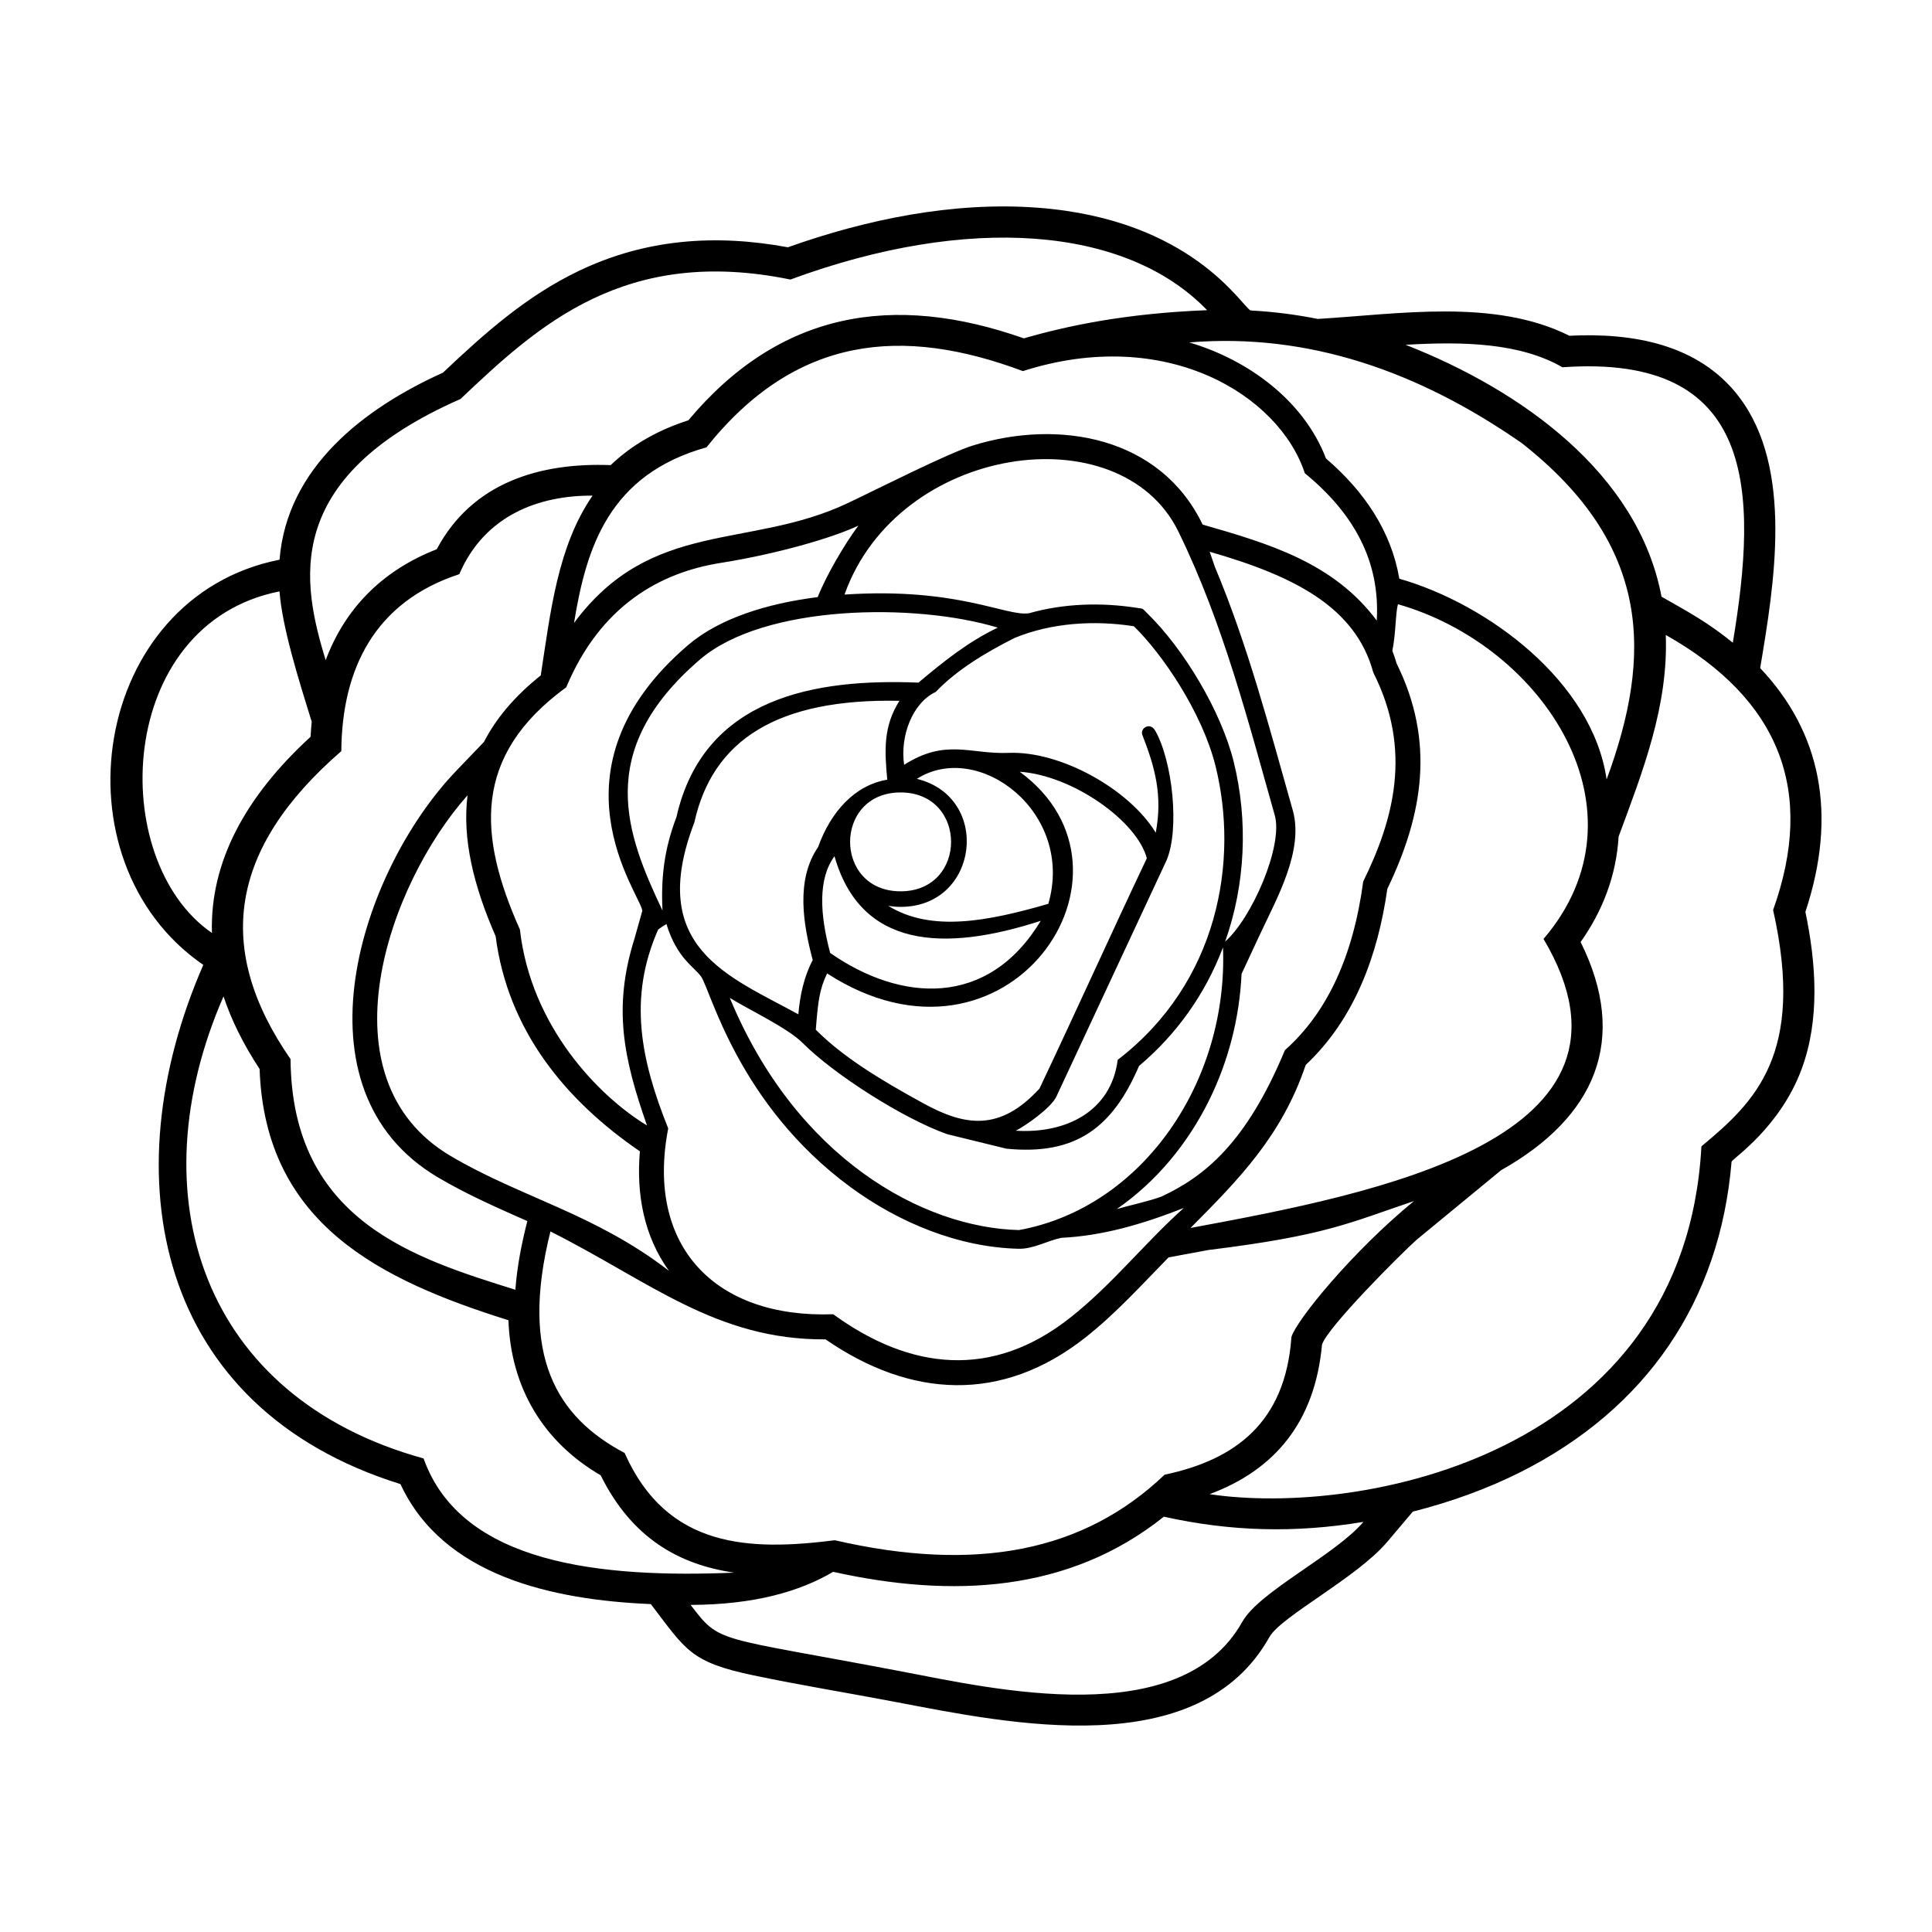 <?xml version="1.0" encoding="UTF-8"?>
<!-- Uploaded to: SVG Repo, www.svgrepo.com, Generator: SVG Repo Mixer Tools -->
<svg fill="#000000" width="800px" height="800px" version="1.1" viewBox="144 144 512 512" xmlns="http://www.w3.org/2000/svg">
 <path d="m493.22 228.52c21.477-1.281 46.824-5.481 66.684 4.457 16.621-0.828 34.234 2.129 44.945 16.18 14.539 19.066 9.289 49.891 5.617 71.895 16.043 16.945 20.566 38.719 11.984 64.609 2.844 13.668 3.902 28.559-1.055 41.809-5.731 15.305-18.012 23.398-18.508 24.379-3.094 36.988-22.551 65.484-56.012 82.312-8.621 4.332-18.32 7.867-28.457 10.43l-6.809 8.047c-8.027 9.484-28.141 19.738-31.188 25.176-18.809 33.602-68.844 22.988-99.18 17.207-12.465-2.375-25.129-4.426-37.535-7.027-16.797-3.523-17.875-6.664-27.234-18.895-26.391-1.113-55.113-7.57-66.348-31.801-64.832-20.195-76.773-81.414-52.246-137.59-40.148-27.621-29.629-97.531 20.203-107.38 1.953-24.488 22.445-40.156 43.301-49.562 11.098-10.496 22.152-20.363 36.125-27.027 17.746-8.473 36.234-9.73 55.293-6.207 20.852-7.434 43.934-12.141 66.07-10.496 41.016 3.035 54.18 26.152 56.559 27.242 6.035 0.32 11.965 1.082 17.785 2.238zm-128.42 332.03c31.461 6.984 62.422 5.527 87.633-14.613 17.746 3.957 34.883 4.375 52.883 1.375-7.422 8.77-27.605 18.465-32.086 26.473-16.406 29.301-65.938 17.805-90.438 13.141-49.48-9.426-47.824-7.231-55.77-17.609 16.918-0.059 28.945-3.559 37.773-8.766zm-58.965-293.29c5.711-5.457 12.652-9.32 20.59-11.879 24.242-28.914 54.281-33.883 88.891-21.719 11.504-3.301 26.895-6.617 48.582-7.461-21.512-22.316-63.367-25.461-110.43-8.121-43.824-8.973-66.77 12.055-87.426 31.656-47.984 21.102-41.863 49.016-35.738 69.234 4.945-13.25 14.512-23.594 29.441-29.418 9.406-17.715 27.41-23.012 46.094-22.289zm32.727 293.51c-34.793 1.441-72.27-2.055-82.309-30.266-58.863-16.223-76.031-69.742-53.02-122.45 2.09 6.277 5.254 12.691 9.562 19.238 1.445 41.203 32.164 55.961 65.945 66.586 0.625 17.852 9.211 32.215 24.445 41.09 8.172 16.5 20.57 23.637 35.375 25.797zm203.27-106.67c24.848-13.973 33.949-34.512 21.047-60.457 5.914-8.348 9.473-17.785 10.066-27.934 6.41-17.309 13.199-34.578 12.504-53.441 30.23 17.078 39.715 41.375 28.445 72.887 8.586 38.285-4.852 50.879-19 62.637-4.426 81.75-90.062 98.191-130.35 92.18 17.332-6.438 27.926-19.172 29.801-39.625 1.367-4.539 21.004-24.184 25.105-27.824zm27.934-103.55c12.199-32.988 11.895-62.141-22.523-89.152-27.16-18.875-56.383-29.246-88.074-26.652 15.465 4.574 30.289 15.27 36.234 30.758 10.176 8.734 17.281 19.27 19.434 31.859 23.402 6.688 51.18 27.242 54.93 53.188zm-105.66 124.73c31.27-3.84 37.387-7.188 54.609-12.984-16.348 13.391-31.191 31.621-32.473 36.02-1.602 22.73-14.941 32.551-33.613 36.496-21.344 20.379-49.836 26.012-87.395 17.371-22.426 2.816-44.422 2.332-55.703-23.129-17.895-9.449-27.926-25.641-19.66-58.707 26.211 13.176 43.945 28.801 72.906 28.598 22.457 15.5 46.699 17.078 69.027-0.617 8.039-6.379 14.793-13.875 21.875-21.102l10.43-1.941zm-176.8-152.29c-6.945 5.539-11.852 11.414-15.051 17.621l-7.371 7.695c-25.391 26.469-44.242 84.414-4.812 107.72 7.582 4.488 15.637 8.02 23.676 11.578-1.547 6.082-2.691 11.883-3.172 18.195-26.422-8.289-59.262-18.148-59.578-61.117-20.219-29.188-16.363-55.77 13.449-81.617 0.184-21.91 8.914-39.582 31.27-46.906 6.742-15.727 21.32-20.906 35.312-20.809-9.246 13.43-11.121 30.656-13.723 47.641zm-19.406 31.777c-21.137 23.738-39.09 75.113-4.477 95.582 18.605 10.996 38.238 15.285 57.852 30.43-6.586-9.133-8.684-20.203-7.699-31.664-19.953-13.641-35.043-32.277-38.23-57.012-5.887-13.43-8.867-25.871-7.445-37.34zm240.95-46.312c0.941-15.715-6.074-28.402-19.059-39.047-6.785-20.68-36.734-39.219-74.715-27.062-31.891-11.926-60.102-9.543-83.855 20.203-25.82 7.234-31.836 26.484-35.098 46.535 20.523-27.676 46.402-19.375 72.539-31.754 7.606-3.594 26.523-13.203 33.156-15.262 22.754-7.07 49.668-2.387 60.891 20.953 17.484 5.023 34.691 10.066 46.141 25.438zm-49.355 160.97c49.156-9.129 125.04-23.5 93.555-76.594 28.855-33.734 0.137-77.645-38.566-88.703-0.68 2.215-0.52 7.496-1.5 12.324 0.422 1.102 0.809 2.238 1.148 3.414 10.152 20.555 7.094 39.809-2.477 59.695-2.477 17.395-8.586 34.426-21.625 46.652-6.344 18.781-17.684 30.293-30.539 43.215zm-139.93-84.117c-0.434-8.812 0.48-16.336 3.695-24.766 7.223-31.914 36.996-36.746 64.137-35.637 6.812-5.723 13.227-10.855 21.023-14.578-22.035-6.66-61.934-6.117-78.891 8.426-28.402 24.355-19.398 46.609-9.961 66.559zm162.25-25.285c-6.836-24.141-13.645-50.914-25.562-75.215-15.41-31.406-74.328-23-88.449 16.762 30.043-2.004 42.91 5.902 48.914 4.945 9.199-2.613 19.16-2.898 28.52-1.434 1.93 0.305 1.281-0.023 2.684 1.34 9.801 9.504 19.719 26.117 23.023 39.469 3.856 15.586 3.106 32.496-2.273 47.652 7.106-6.273 15.449-25.402 13.145-33.52zm-29.992 101.07c11.293-5.289 22.41-14.055 32.688-38.781 11.176-9.93 18.09-24.832 20.754-44.699 8.035-16.359 13.113-34.738 2.68-55.363-4.688-17.281-20.742-25.535-43.367-32.031 0.469 1.328 0.93 2.664 1.375 4 8.746 20.832 14.465 42.703 20.629 64.457 3.047 10.746-4.273 23.48-8.699 32.996l-4.856 10.418c-0.535 11.633-3.469 23.129-8.641 33.578-5.648 11.414-13.949 21.504-24.434 28.746 3.457-0.992 8.652-2.106 11.871-3.32zm-133.39-70.777c0.785-0.582 1.512-1.055 2.184-1.422 2.766 9.082 7.383 11.348 9.184 13.918 2.559 3.664 9.824 33.898 39.559 55.762 12.789 9.402 28.586 15.984 44.594 16.363 3.922 0.09 7.617-2.148 11.328-2.902 10.742-0.52 21.219-3.492 32.43-7.91-10.621 9.551-18.82 20.145-30.016 29.016-20.766 16.465-42.539 13.953-62.887-0.852-31.188 1.137-49.789-17.918-43.727-49.246-7.277-18.145-10.68-34.59-2.652-52.727zm53.055-107.03c-3.731 4.969-8.711 13.59-10.789 18.953-13.527 1.695-26.172 5.695-34.398 12.754-38.441 32.961-12.426 66.121-12.086 70.395-0.816 2.852-1.754 6.195-2.07 7.356-5.734 18.219-2.969 31.617 3.316 49.52-12.805-7.754-30.781-26.246-33.68-51.93-11.039-24.73-12.688-46.004 12.281-64.199 9.094-21.738 25.012-30.438 40.902-32.953 14.793-2.344 29.562-6.594 36.523-9.891zm-34.086 125.16c17.578 42.465 51.102 60.926 76.668 61.535 32.941-6.051 55.422-39.531 54.035-74.918-4.75 12.543-12.383 23.09-22.254 31.438-6.957 16.191-16.598 23.754-35.145 21.914l-15.688-3.844c-11.562-4.082-29.961-15.793-38.332-24.195-4.012-4.016-14.441-8.891-19.285-11.93zm112.73-70.824c-1.332-2.363-4.113-0.648-3.387 1.191 3.309 8.434 5.41 15.949 3.539 25.859-7.059-11.574-25.285-21.715-38.98-21.148-10.133 0.422-16.602-3.914-27.699 3.16-1.125-7.527 2.152-16.395 8.391-19.328 5.32-5.629 13.051-10.371 20.91-14.305 9.711-3.992 21.012-4.738 31.574-3.09 7.523 7.297 18.137 22.875 21.66 37.102 6.188 24.992 0.828 57.25-25.938 77.805-1.762 13.727-13.762 19.613-27.016 18.781 2.434-1.207 9.301-5.957 10.766-9.051l29.207-62.629c3.481-8.234 1.59-26.223-3.023-34.348zm-89.938 79.262c0.566-7.289 0.953-10.723 3.004-14.91 47.781 30.859 87.254-26.945 51.027-53.453 14.055 0.957 31.164 13.113 33.688 22.945-9.562 20.168-18.875 40.844-28.438 61.016-10.496 11.438-19.73 9.961-30.73 3.938-11.754-6.434-21.352-12.312-28.551-19.535zm18.941-66.254c-8.656 1.43-15.008 8.582-18.34 17.863-5.973 8.695-3.922 20.547-1.418 29.918-2.379 4.547-3.363 9.418-3.812 14.387-18.418-10.109-40.297-17.648-27.559-50.836 4.812-21.797 21.898-32.914 54.352-32.238-4.344 6.848-3.926 13.289-3.227 20.906zm-13.988 20.285c-4.402 5.969-3.891 15.348-1.141 25.629 18.602 12.977 41.789 14.723 55.809-8.52-25.844 8.395-47.742 7.207-54.668-17.109zm14.227 13.121c11.406 7.121 26.641 4.059 42.445-0.512 7.027-24.297-18.555-43.5-34.84-33.121 19.863 4.856 16.484 33.93-4.312 33.93-1.125 0-2.227-0.102-3.289-0.297zm3.289-30.027c17.844 0 17.844 26.199 0 26.199-17.84 0-17.84-26.199 0-26.199zm-182.5 37.238c-27.969-19.242-25.586-81.922 17.906-90.52 0.73 9.555 5.039 23.309 8.539 34.52-0.133 1.32-0.23 2.652-0.305 4.012-17.383 15.93-26.684 33.301-26.141 51.988zm403.05-76.918c6.672-39.992 6.332-76.68-45.148-72.996-11.18-6.445-26.105-6.879-41.566-5.957 30.531 11.973 61.629 33.977 67.824 66.758 7.254 4.102 12.402 6.91 18.887 12.191z" fill-rule="evenodd"/>
</svg>
